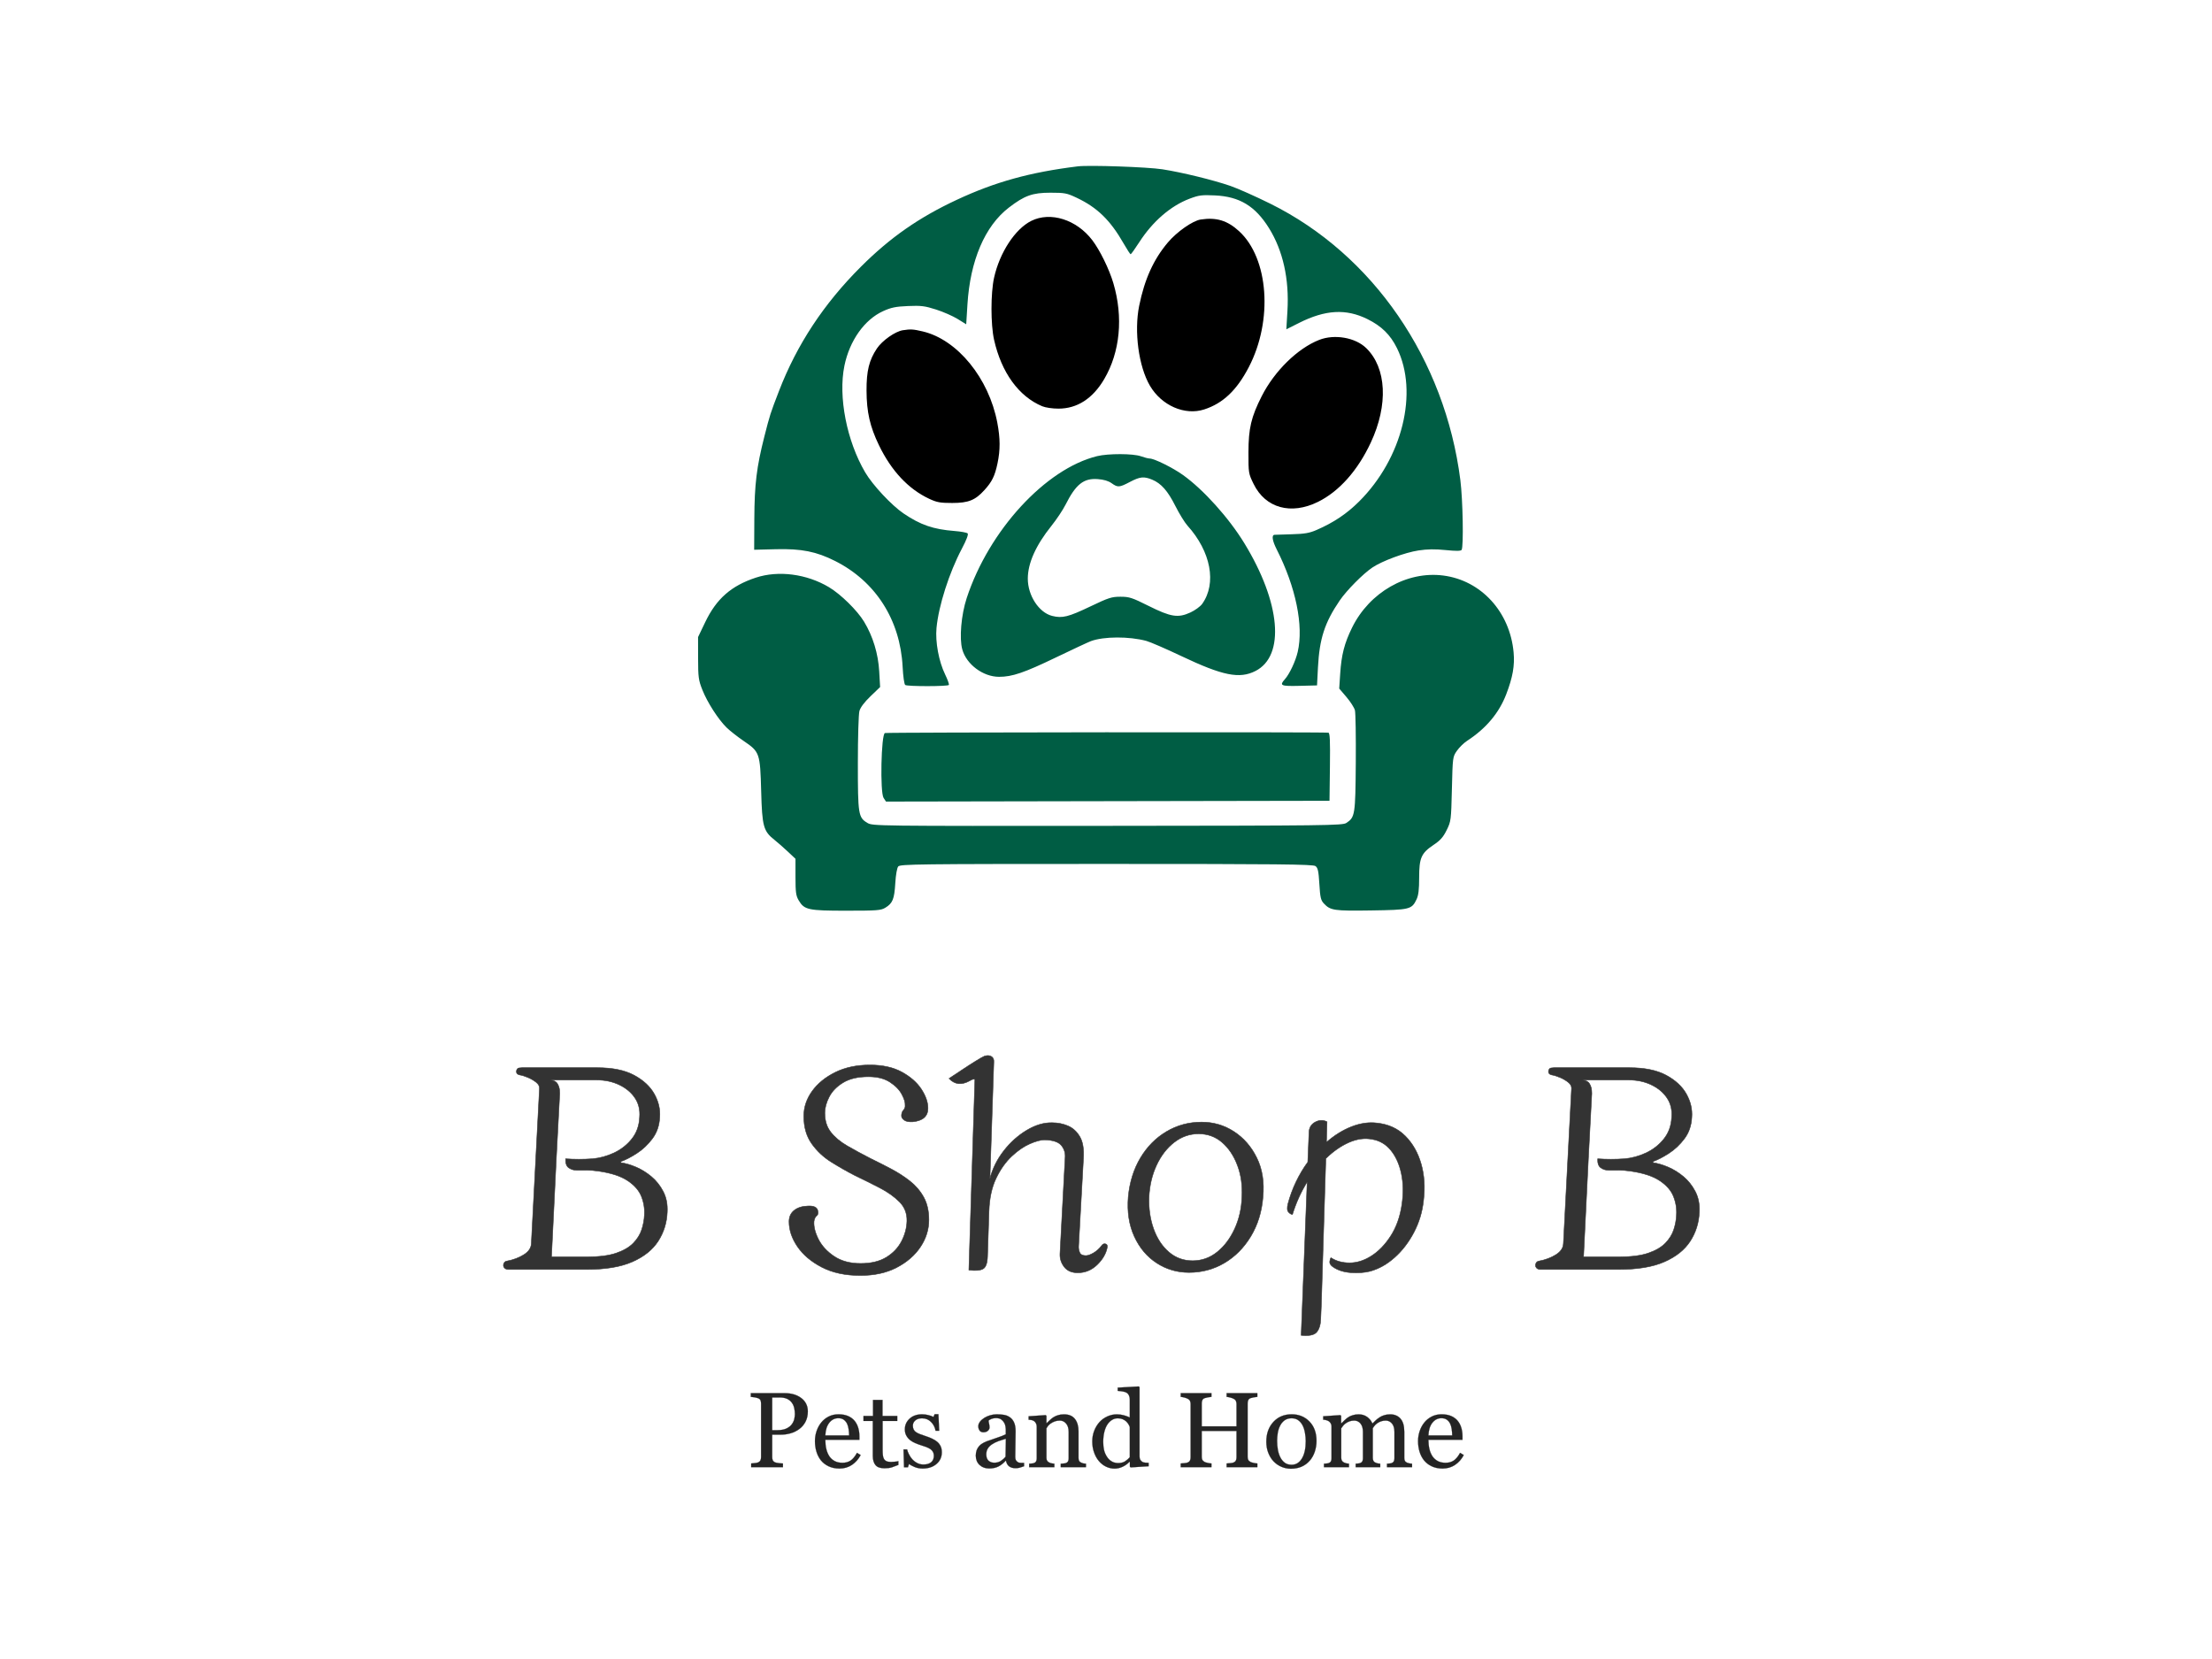 <svg xmlns:xlink="http://www.w3.org/1999/xlink" xmlns="http://www.w3.org/2000/svg" version="1.1" preserveAspectRatio="none" height="1200" width="1600" viewBox="0 0 800 600" class="svg-canvas">
      
      <defs></defs>
    
      
      <g id="background">
          <rect height="600" width="800" fill="#ffffff" y="0" x="0"></rect>
          
        </g>
    
      
      
              <g mask="" id="shape_gacWidqxIi">
                <g filter="" style="opacity: 1;mix-blend-mode: undefined;" transform="translate(153.497,378.572) rotate(0,246.503,138.652) scale(1,1)">
                  
                  <svg data-parent="shape_gacWidqxIi" data-ligature="true" viewBox="0 0 367.979 206.979" height="277.304" width="493.007" xmlns:xlink="http://www.w3.org/1999/xlink" version="1.1" xmlns="http://www.w3.org/2000/svg"><g transform="translate(86.829, 86.489)" data-height="34" data-width="194.32095703125" data-role="text"><path data-kerning="0" data-glyph-descender="-6.3206396484375" data-glyph-ascender="26.436884765625" data-glyph-h="32.757524414062495" data-glyph-w="17.5823583984375" stroke-width="0.048" stroke="#242424" fill="#242424" transform="translate(0 27)" d="M16.67-15.05L16.67-15.05Q16.67-13.49 16.05-12.28Q15.44-11.08 14.36-10.29L14.36-10.29Q13.29-9.50 12.01-9.14Q10.73-8.77 9.29-8.77L9.29-8.77L7.05-8.77L7.05-2.72Q7.05-2.22 7.21-1.85Q7.38-1.48 7.88-1.28L7.88-1.28Q8.14-1.18 8.78-1.10Q9.42-1.01 9.95-1.00L9.95-1.00L9.95 0L1.38 0L1.38-1.00Q1.72-1.03 2.36-1.10Q3.00-1.17 3.25-1.28L3.25-1.28Q3.67-1.46 3.86-1.82Q4.05-2.17 4.05-2.72L4.05-2.72L4.05-17.13Q4.05-17.62 3.91-18.02Q3.77-18.41 3.25-18.61L3.25-18.61Q2.72-18.79 2.19-18.87Q1.66-18.95 1.28-18.98L1.28-18.98L1.28-19.98L10.40-19.98Q13.19-19.98 14.93-18.63Q16.67-17.29 16.67-15.05ZM12.39-11.64L12.39-11.64Q12.87-12.32 13.02-13.04Q13.18-13.77 13.18-14.34L13.18-14.34Q13.18-15.15 12.99-15.98Q12.80-16.81 12.33-17.43L12.33-17.43Q11.84-18.09 11.04-18.46Q10.23-18.82 9.04-18.82L9.04-18.82L7.05-18.82L7.05-9.99L8.49-9.99Q10.01-9.99 10.96-10.47Q11.91-10.94 12.39-11.64Z"></path><path data-kerning="0" data-glyph-descender="-6.3206396484375" data-glyph-ascender="26.436884765625" data-glyph-h="32.757524414062495" data-glyph-w="13.936376953124999" stroke-width="0.048" stroke="#242424" fill="#242424" transform="translate(17.582 27)" d="M12.36-3.87L13.35-3.27Q12.47-1.60 11.01-0.62Q9.54 0.37 7.64 0.37L7.64 0.37Q5.97 0.37 4.71-0.23Q3.45-0.82 2.63-1.83L2.63-1.83Q1.82-2.84 1.41-4.19Q1.01-5.55 1.01-7.05L1.01-7.05Q1.01-8.40 1.44-9.71Q1.87-11.01 2.70-12.05L2.70-12.05Q3.51-13.05 4.69-13.66Q5.88-14.27 7.36-14.27L7.36-14.27Q8.88-14.27 9.97-13.80Q11.05-13.32 11.73-12.49L11.73-12.49Q12.37-11.70 12.69-10.63Q13.01-9.56 13.01-8.31L13.01-8.31L13.01-7.38L3.81-7.38Q3.81-6.01 4.08-4.90Q4.34-3.79 4.90-2.94L4.90-2.94Q5.45-2.13 6.33-1.65Q7.22-1.18 8.45-1.18L8.45-1.18Q9.70-1.18 10.61-1.77Q11.52-2.35 12.36-3.87L12.36-3.87ZM3.81-8.56L10.23-8.56Q10.23-9.35 10.10-10.25Q9.97-11.15 9.67-11.75L9.67-11.75Q9.35-12.40 8.78-12.81Q8.22-13.22 7.33-13.22L7.33-13.22Q5.86-13.22 4.88-11.99Q3.90-10.75 3.81-8.56L3.81-8.56Z"></path><path data-kerning="0" data-glyph-descender="-6.3206396484375" data-glyph-ascender="26.436884765625" data-glyph-h="32.757524414062495" data-glyph-w="9.952543945312499" stroke-width="0.048" stroke="#242424" fill="#242424" transform="translate(31.519 27)" d="M9.59-1.63L9.59-0.61Q8.67-0.23 7.86 0.04Q7.04 0.30 5.86 0.30L5.86 0.30Q4.11 0.30 3.40-0.58Q2.69-1.46 2.69-3.07L2.69-3.07L2.69-12.47L0.18-12.47L0.18-13.82L2.75-13.82L2.75-18.15L5.31-18.15L5.31-13.82L9.29-13.82L9.29-12.47L5.34-12.47L5.34-4.72Q5.34-3.84 5.40-3.26Q5.46-2.67 5.70-2.24L5.70-2.24Q5.93-1.83 6.38-1.62Q6.83-1.41 7.59-1.41L7.59-1.41Q7.94-1.41 8.62-1.47Q9.30-1.53 9.59-1.63L9.59-1.63Z"></path><path data-kerning="0" data-glyph-descender="-6.3206396484375" data-glyph-ascender="26.436884765625" data-glyph-h="32.757524414062495" data-glyph-w="12.4582763671875" stroke-width="0.048" stroke="#242424" fill="#242424" transform="translate(41.471 27)" d="M10.18-6.80L10.18-6.80Q10.75-6.29 11.06-5.63Q11.37-4.97 11.37-4.01L11.37-4.01Q11.37-2.08 9.93-0.86Q8.49 0.37 6.19 0.37L6.19 0.37Q4.98 0.37 3.96-0.07Q2.94-0.51 2.51-0.87L2.51-0.87L2.22 0.04L1.17 0.04L1.03-4.79L2.00-4.79Q2.11-4.24 2.48-3.51Q2.84-2.77 3.36-2.18L3.36-2.18Q3.91-1.56 4.68-1.14Q5.45-0.72 6.41-0.72L6.41-0.72Q7.76-0.72 8.49-1.33Q9.22-1.94 9.22-3.08L9.22-3.08Q9.22-3.67 8.99-4.10Q8.76-4.53 8.31-4.86L8.31-4.86Q7.84-5.18 7.17-5.44Q6.49-5.70 5.66-5.95L5.66-5.95Q5.00-6.15 4.19-6.50Q3.38-6.84 2.80-7.31L2.80-7.31Q2.18-7.80 1.79-8.52Q1.39-9.23 1.39-10.21L1.39-10.21Q1.39-11.91 2.66-13.09Q3.93-14.27 6.05-14.27L6.05-14.27Q6.87-14.27 7.72-14.06Q8.57-13.85 9.11-13.56L9.11-13.56L9.43-14.29L10.45-14.29L10.66-9.83L9.69-9.83Q9.39-11.32 8.41-12.25Q7.43-13.19 6.03-13.19L6.03-13.19Q4.87-13.19 4.21-12.61Q3.55-12.04 3.55-11.22L3.55-11.22Q3.55-10.59 3.77-10.16Q3.98-9.74 4.42-9.45L4.42-9.45Q4.84-9.16 5.48-8.92Q6.12-8.67 7.07-8.36L7.07-8.36Q8.00-8.07 8.82-7.67Q9.64-7.28 10.18-6.80Z"></path><path data-kerning="0" data-glyph-descender="-6.3206396484375" data-glyph-ascender="26.436884765625" data-glyph-h="32.757524414062495" data-glyph-w="6.954111328124999" stroke-width="0.048" stroke="#242424" fill="#242424" transform="translate(53.93 27)" d="M0,0Z"></path><path data-kerning="0" data-glyph-descender="-6.3206396484375" data-glyph-ascender="26.436884765625" data-glyph-h="32.757524414062495" data-glyph-w="14.527617187499999" stroke-width="0.048" stroke="#242424" fill="#242424" transform="translate(60.884 27)" d="M14.16-1.15L14.16-0.25Q13.50-0.01 13.00 0.13Q12.50 0.28 11.87 0.28L11.87 0.28Q10.77 0.28 10.11-0.23Q9.46-0.75 9.28-1.73L9.28-1.73L9.19-1.73Q8.28-0.72 7.23-0.18Q6.18 0.35 4.70 0.35L4.70 0.35Q3.14 0.35 2.13-0.61Q1.13-1.56 1.13-3.11L1.13-3.11Q1.13-3.91 1.35-4.55Q1.58-5.18 2.03-5.69L2.03-5.69Q2.38-6.11 2.96-6.44Q3.53-6.77 4.04-6.97L4.04-6.97Q4.67-7.21 6.61-7.86Q8.54-8.50 9.22-8.87L9.22-8.87L9.22-10.26Q9.22-10.45 9.14-10.97Q9.07-11.49 8.81-11.95L8.81-11.95Q8.53-12.47 8.02-12.86Q7.50-13.25 6.56-13.25L6.56-13.25Q5.91-13.25 5.36-13.03Q4.80-12.81 4.58-12.57L4.58-12.57Q4.58-12.29 4.71-11.74Q4.84-11.19 4.84-10.73L4.84-10.73Q4.84-10.23 4.40-9.83Q3.96-9.42 3.17-9.42L3.17-9.42Q2.46-9.42 2.13-9.92Q1.80-10.42 1.80-11.04L1.80-11.04Q1.80-11.68 2.26-12.28Q2.72-12.87 3.45-13.33L3.45-13.33Q4.08-13.73 4.98-14.00Q5.88-14.27 6.74-14.27L6.74-14.27Q7.93-14.27 8.81-14.11Q9.69-13.95 10.40-13.42L10.40-13.42Q11.12-12.89 11.49-12.00Q11.87-11.11 11.87-9.70L11.87-9.70Q11.87-7.69 11.82-6.13Q11.78-4.58 11.78-2.73L11.78-2.73Q11.78-2.18 11.97-1.86Q12.16-1.53 12.56-1.31L12.56-1.31Q12.77-1.18 13.23-1.17Q13.68-1.15 14.16-1.15L14.16-1.15ZM9.16-2.83L9.25-7.69Q8.05-7.33 7.15-7.00Q6.25-6.66 5.48-6.15L5.48-6.15Q4.77-5.67 4.36-5.02Q3.96-4.36 3.96-3.46L3.96-3.46Q3.96-2.29 4.57-1.75Q5.18-1.20 6.12-1.20L6.12-1.20Q7.12-1.20 7.88-1.68Q8.64-2.17 9.16-2.83L9.16-2.83Z"></path><path data-kerning="0" data-glyph-descender="-6.3206396484375" data-glyph-ascender="26.436884765625" data-glyph-h="32.757524414062495" data-glyph-w="17.033349609374998" stroke-width="0.048" stroke="#242424" fill="#242424" transform="translate(75.411 27)" d="M16.34-0.93L16.34 0L9.54 0L9.54-0.93Q9.87-0.96 10.26-0.99Q10.64-1.01 10.90-1.10L10.90-1.10Q11.29-1.22 11.48-1.54Q11.67-1.86 11.67-2.36L11.67-2.36L11.67-9.50Q11.67-10.98 10.97-11.78Q10.28-12.58 9.28-12.58L9.28-12.58Q8.53-12.58 7.91-12.35Q7.29-12.12 6.81-11.78L6.81-11.78Q6.35-11.46 6.07-11.09Q5.80-10.71 5.67-10.49L5.67-10.49L5.67-2.51Q5.67-2.03 5.87-1.72Q6.07-1.41 6.46-1.24L6.46-1.24Q6.76-1.10 7.10-1.03Q7.45-0.96 7.81-0.93L7.81-0.93L7.81 0L1.01 0L1.01-0.93Q1.34-0.96 1.68-0.99Q2.03-1.01 2.28-1.10L2.28-1.10Q2.67-1.22 2.86-1.54Q3.05-1.86 3.05-2.36L3.05-2.36L3.05-10.94Q3.05-11.42 2.85-11.82Q2.65-12.22 2.28-12.47L2.28-12.47Q2.01-12.64 1.65-12.72Q1.28-12.80 0.86-12.82L0.86-12.82L0.86-13.74L5.48-14.05L5.67-13.85L5.67-11.90L5.74-11.90Q6.08-12.23 6.59-12.70Q7.09-13.18 7.55-13.47L7.55-13.47Q8.07-13.81 8.78-14.03Q9.50-14.26 10.40-14.26L10.40-14.26Q12.40-14.26 13.37-13.01Q14.33-11.77 14.33-9.70L14.33-9.70L14.33-2.48Q14.33-1.98 14.50-1.68Q14.67-1.38 15.08-1.21L15.08-1.21Q15.41-1.07 15.66-1.01Q15.91-0.96 16.34-0.93L16.34-0.93Z"></path><path data-kerning="0" data-glyph-descender="-6.3206396484375" data-glyph-ascender="26.436884765625" data-glyph-h="32.757524414062495" data-glyph-w="16.554726562499997" stroke-width="0.048" stroke="#242424" fill="#242424" transform="translate(92.445 27)" d="M16.22-1.17L16.22-0.25L11.37 0.06L11.16-0.14L11.16-1.44L11.05-1.46Q10.32-0.65 9.24-0.13Q8.16 0.39 7.02 0.39L7.02 0.39Q5.84 0.39 4.74-0.13Q3.63-0.66 2.82-1.62L2.82-1.62Q1.98-2.59 1.50-3.96Q1.01-5.32 1.01-6.97L1.01-6.97Q1.01-8.47 1.53-9.83Q2.06-11.18 2.97-12.19L2.97-12.19Q3.83-13.13 5.07-13.70Q6.32-14.26 7.62-14.26L7.62-14.26Q8.59-14.26 9.52-14.01Q10.46-13.77 11.14-13.39L11.14-13.39L11.14-18.22Q11.14-18.81 10.94-19.29Q10.74-19.78 10.39-20.03L10.39-20.03Q9.99-20.30 9.33-20.42Q8.66-20.54 7.88-20.59L7.88-20.59L7.88-21.47L13.56-21.79L13.77-21.58L13.77-2.86Q13.77-2.36 13.96-2.02Q14.15-1.68 14.51-1.44L14.51-1.44Q14.78-1.27 15.29-1.22Q15.79-1.18 16.22-1.17L16.22-1.17ZM11.14-2.69L11.14-2.69L11.14-10.81Q11.02-11.18 10.77-11.60Q10.52-12.02 10.14-12.37L10.14-12.37Q9.73-12.73 9.18-12.96Q8.63-13.19 7.90-13.19L7.90-13.19Q7.05-13.19 6.34-12.75Q5.63-12.32 5.08-11.50L5.08-11.50Q4.56-10.71 4.26-9.50Q3.96-8.28 3.96-6.80L3.96-6.80Q3.96-5.62 4.18-4.65Q4.41-3.69 4.94-2.86L4.94-2.86Q5.43-2.07 6.20-1.59Q6.97-1.11 8.02-1.11L8.02-1.11Q9.15-1.11 9.89-1.60Q10.63-2.10 11.14-2.69Z"></path><path data-kerning="0" data-glyph-descender="-6.3206396484375" data-glyph-ascender="26.436884765625" data-glyph-h="32.757524414062495" data-glyph-w="6.954111328124999" stroke-width="0.048" stroke="#242424" fill="#242424" transform="translate(108.999 27)" d="M0,0Z"></path><path data-kerning="0" data-glyph-descender="-6.3206396484375" data-glyph-ascender="26.436884765625" data-glyph-h="32.757524414062495" data-glyph-w="23.4947607421875" stroke-width="0.048" stroke="#242424" fill="#242424" transform="translate(115.953 27)" d="M22.06-1.00L22.06 0L13.77 0L13.77-1.00Q14.11-1.03 14.75-1.08Q15.39-1.14 15.63-1.25L15.63-1.25Q16.05-1.42 16.25-1.77Q16.44-2.11 16.44-2.66L16.44-2.66L16.44-9.77L7.05-9.77L7.05-2.82Q7.05-2.32 7.21-1.98Q7.38-1.65 7.86-1.39L7.86-1.39Q8.09-1.27 8.71-1.14Q9.32-1.01 9.67-1.00L9.67-1.00L9.67 0L1.38 0L1.38-1.00Q1.72-1.03 2.36-1.08Q3.00-1.14 3.24-1.25L3.24-1.25Q3.66-1.42 3.86-1.77Q4.05-2.11 4.05-2.66L4.05-2.66L4.05-17.08Q4.05-17.53 3.87-17.90Q3.69-18.27 3.24-18.48L3.24-18.48Q2.86-18.67 2.32-18.81Q1.77-18.95 1.38-18.98L1.38-18.98L1.38-19.98L9.67-19.98L9.67-18.98Q9.28-18.96 8.71-18.85Q8.14-18.74 7.86-18.64L7.86-18.64Q7.38-18.47 7.21-18.08Q7.05-17.68 7.05-17.22L7.05-17.22L7.05-11.02L16.44-11.02L16.44-17.08Q16.44-17.53 16.26-17.90Q16.08-18.27 15.63-18.48L15.63-18.48Q15.25-18.67 14.70-18.81Q14.16-18.95 13.77-18.98L13.77-18.98L13.77-19.98L22.06-19.98L22.06-18.98Q21.66-18.96 21.09-18.85Q20.52-18.74 20.24-18.64L20.24-18.64Q19.76-18.47 19.60-18.08Q19.44-17.68 19.44-17.22L19.44-17.22L19.44-2.82Q19.44-2.32 19.60-1.98Q19.76-1.65 20.24-1.39L20.24-1.39Q20.48-1.27 21.09-1.14Q21.71-1.01 22.06-1.00L22.06-1.00Z"></path><path data-kerning="0" data-glyph-descender="-6.3206396484375" data-glyph-ascender="26.436884765625" data-glyph-h="32.757524414062495" data-glyph-w="15.541171875" stroke-width="0.048" stroke="#242424" fill="#242424" transform="translate(139.448 27)" d="M14.54-7.08L14.54-7.08Q14.54-5.62 14.08-4.20Q13.61-2.79 12.75-1.80L12.75-1.80Q11.78-0.68 10.50-0.13Q9.22 0.42 7.63 0.42L7.63 0.42Q6.31 0.42 5.11-0.08Q3.91-0.58 2.98-1.53L2.98-1.53Q2.07-2.48 1.53-3.84Q0.99-5.19 0.99-6.88L0.99-6.88Q0.99-10.14 2.88-12.20Q4.77-14.27 7.84-14.27L7.84-14.27Q10.75-14.27 12.65-12.31Q14.54-10.35 14.54-7.08ZM11.63-7.05L11.63-7.05Q11.63-8.11 11.42-9.28Q11.21-10.46 10.78-11.28L10.78-11.28Q10.33-12.15 9.60-12.68Q8.87-13.20 7.81-13.20L7.81-13.20Q6.73-13.20 5.96-12.67Q5.19-12.13 4.72-11.21L4.72-11.21Q4.27-10.35 4.08-9.25Q3.90-8.15 3.90-7.12L3.90-7.12Q3.90-5.77 4.12-4.62Q4.34-3.48 4.81-2.58L4.81-2.58Q5.29-1.68 6.02-1.16Q6.74-0.65 7.81-0.65L7.81-0.65Q9.57-0.65 10.60-2.35Q11.63-4.05 11.63-7.05Z"></path><path data-kerning="0" data-glyph-descender="-6.3206396484375" data-glyph-ascender="26.436884765625" data-glyph-h="32.757524414062495" data-glyph-w="25.39517578125" stroke-width="0.048" stroke="#242424" fill="#242424" transform="translate(154.989 27)" d="M24.79-0.93L24.79 0L18.02 0L18.02-0.93Q18.34-0.96 18.67-0.99Q19.00-1.01 19.26-1.10L19.26-1.10Q19.65-1.22 19.84-1.54Q20.03-1.86 20.03-2.36L20.03-2.36L20.03-9.53Q20.03-10.99 19.36-11.79Q18.69-12.58 17.69-12.58L17.69-12.58Q17.01-12.58 16.40-12.37Q15.79-12.16 15.29-11.78L15.29-11.78Q14.88-11.47 14.61-11.11Q14.33-10.75 14.19-10.52L14.19-10.52L14.19-2.51Q14.19-2.01 14.36-1.70Q14.53-1.38 14.94-1.21L14.94-1.21Q15.26-1.08 15.52-1.02Q15.78-0.96 16.20-0.93L16.20-0.93L16.20 0L9.57 0L9.57-0.93Q9.90-0.96 10.20-0.99Q10.50-1.01 10.75-1.10L10.75-1.10Q11.15-1.22 11.34-1.54Q11.53-1.86 11.53-2.36L11.53-2.36L11.53-9.53Q11.53-10.99 10.86-11.79Q10.19-12.58 9.19-12.58L9.19-12.58Q8.50-12.58 7.90-12.37Q7.29-12.15 6.79-11.77L6.79-11.77Q6.38-11.46 6.10-11.07Q5.81-10.68 5.67-10.49L5.67-10.49L5.67-2.53Q5.67-2.06 5.87-1.73Q6.07-1.41 6.46-1.24L6.46-1.24Q6.76-1.10 7.07-1.03Q7.38-0.96 7.76-0.93L7.76-0.93L7.76 0L1.01 0L1.01-0.93Q1.34-0.96 1.68-0.99Q2.03-1.01 2.28-1.10L2.28-1.10Q2.67-1.22 2.86-1.54Q3.05-1.86 3.05-2.36L3.05-2.36L3.05-10.99Q3.05-11.44 2.85-11.80Q2.65-12.16 2.28-12.42L2.28-12.42Q2.01-12.58 1.62-12.69Q1.22-12.80 0.80-12.82L0.80-12.82L0.80-13.74L5.45-14.05L5.64-13.85L5.64-11.87L5.74-11.87Q6.10-12.22 6.60-12.70Q7.11-13.18 7.55-13.47L7.55-13.47Q8.04-13.81 8.78-14.03Q9.52-14.26 10.37-14.26L10.37-14.26Q11.73-14.26 12.70-13.54Q13.67-12.81 14.09-11.78L14.09-11.78Q14.60-12.28 14.99-12.65Q15.37-13.02 16.01-13.44L16.01-13.44Q16.54-13.81 17.27-14.03Q17.99-14.26 18.88-14.26L18.88-14.26Q20.64-14.26 21.66-13.11Q22.69-11.95 22.69-9.56L22.69-9.56L22.69-2.51Q22.69-2.01 22.86-1.70Q23.03-1.38 23.44-1.21L23.44-1.21Q23.76-1.08 24.08-1.02Q24.40-0.96 24.79-0.93L24.79-0.93Z"></path><path data-kerning="0" data-glyph-descender="-6.3206396484375" data-glyph-ascender="26.436884765625" data-glyph-h="32.757524414062495" data-glyph-w="13.936376953124999" stroke-width="0.048" stroke="#242424" fill="#242424" transform="translate(180.385 27)" d="M12.36-3.87L13.35-3.27Q12.47-1.60 11.01-0.62Q9.54 0.37 7.64 0.37L7.64 0.37Q5.97 0.37 4.71-0.23Q3.45-0.82 2.63-1.83L2.63-1.83Q1.82-2.84 1.41-4.19Q1.01-5.55 1.01-7.05L1.01-7.05Q1.01-8.40 1.44-9.71Q1.87-11.01 2.70-12.05L2.70-12.05Q3.51-13.05 4.69-13.66Q5.88-14.27 7.36-14.27L7.36-14.27Q8.88-14.27 9.97-13.80Q11.05-13.32 11.73-12.49L11.73-12.49Q12.37-11.70 12.69-10.63Q13.01-9.56 13.01-8.31L13.01-8.31L13.01-7.38L3.81-7.38Q3.81-6.01 4.08-4.90Q4.34-3.79 4.90-2.94L4.90-2.94Q5.45-2.13 6.33-1.65Q7.22-1.18 8.45-1.18L8.45-1.18Q9.70-1.18 10.61-1.77Q11.52-2.35 12.36-3.87L12.36-3.87ZM3.81-8.56L10.23-8.56Q10.23-9.35 10.10-10.25Q9.97-11.15 9.67-11.75L9.67-11.75Q9.35-12.40 8.78-12.81Q8.22-13.22 7.33-13.22L7.33-13.22Q5.86-13.22 4.88-11.99Q3.90-10.75 3.81-8.56L3.81-8.56Z"></path></g></svg>
                </g>
              </g>
              <g mask="" id="shape_CHqaasSnIT">
                <g filter="" style="opacity: 1;mix-blend-mode: undefined;" transform="translate(252.464,60) rotate(0,147.536,134.683) scale(1,1)">
                  
                  <svg data-parent="shape_CHqaasSnIT" preserveAspectRatio="none" class="style-removed" xmlns:xlink="http://www.w3.org/1999/xlink" xmlns="http://www.w3.org/2000/svg" viewBox="128.516 155.308 523.274 477.688" height="269.367" width="295.072" version="1.1" id="svg"><path stroke-width="0" fill-rule="evenodd" fill="#005d44" stroke="none" d="M372.000 155.605 C 341.420 159.381,319.007 165.584,294.407 177.081 C 270.022 188.477,251.737 201.242,232.952 219.980 C 209.131 243.743,191.931 269.840,180.412 299.698 C 174.808 314.224,174.621 314.808,171.009 329.000 C 166.079 348.373,164.714 359.559,164.602 381.500 L 164.500 401.500 178.500 401.151 C 194.843 400.743,204.354 402.637,216.386 408.693 C 242.383 421.777,258.156 446.463,259.712 476.500 C 260.039 482.818,260.754 487.813,261.391 488.235 C 262.895 489.231,288.756 489.204,289.373 488.206 C 289.642 487.769,288.560 484.732,286.967 481.456 C 282.909 473.112,280.591 460.583,281.448 451.622 C 282.813 437.341,289.550 416.285,297.696 400.834 C 300.684 395.168,302.024 391.624,301.410 391.010 C 300.881 390.481,297.086 389.786,292.975 389.464 C 279.346 388.397,271.144 385.568,260.266 378.180 C 252.608 372.980,240.499 360.013,235.731 351.908 C 223.863 331.732,218.317 303.316,222.379 283.500 C 225.688 267.357,235.234 253.889,247.218 248.452 C 252.370 246.115,255.240 245.527,263.174 245.188 C 271.595 244.827,273.925 245.118,281.174 247.432 C 285.753 248.894,291.975 251.623,295.000 253.496 L 300.500 256.903 301.285 244.201 C 303.027 216.031,312.473 193.900,327.789 182.101 C 337.867 174.338,342.979 172.500,354.500 172.500 C 363.711 172.500,365.042 172.757,371.373 175.755 C 384.622 182.029,392.948 190.163,401.569 205.250 C 403.690 208.963,405.668 211.994,405.963 211.987 C 406.258 211.980,408.749 208.492,411.498 204.237 C 420.123 190.887,431.605 180.956,443.740 176.354 C 449.725 174.084,451.589 173.841,460.000 174.234 C 475.804 174.972,485.866 181.055,494.672 195.195 C 503.662 209.630,507.732 227.877,506.519 248.307 L 505.818 260.114 513.948 256.026 C 530.852 247.527,544.102 246.781,557.809 253.555 C 566.887 258.042,572.550 263.612,576.791 272.226 C 590.710 300.501,580.249 342.870,552.527 370.500 C 544.562 378.438,536.155 384.067,525.131 388.842 C 520.630 390.791,517.493 391.334,509.500 391.548 C 504.000 391.694,498.938 391.856,498.250 391.907 C 496.256 392.055,496.791 395.654,499.644 401.283 C 511.920 425.502,516.986 450.217,513.114 467.000 C 511.742 472.947,507.837 481.254,504.858 484.564 C 501.210 488.618,502.250 489.084,514.250 488.783 L 525.500 488.500 526.094 477.000 C 527.047 458.528,530.421 448.151,540.065 434.022 C 544.487 427.544,555.034 416.895,560.992 412.894 C 567.266 408.681,581.862 403.277,590.552 401.951 C 596.260 401.080,601.178 401.010,608.000 401.702 C 614.702 402.382,617.716 402.347,618.235 401.583 C 619.571 399.614,619.028 369.401,617.430 356.842 C 607.571 279.325,561.405 212.187,495.500 179.524 C 486.150 174.889,474.646 169.768,469.935 168.142 C 458.941 164.349,438.953 159.463,426.360 157.492 C 416.873 156.006,379.310 154.703,372.000 155.605 M384.477 341.453 C 351.382 349.566,315.073 389.077,300.808 432.500 C 297.274 443.255,295.985 458.304,297.985 465.447 C 300.675 475.053,311.305 482.970,321.540 482.990 C 329.963 483.007,337.630 480.398,358.000 470.587 C 368.725 465.421,378.850 460.698,380.500 460.091 C 388.763 457.053,404.949 456.992,416.000 459.957 C 418.475 460.622,428.553 464.988,438.396 469.661 C 465.036 482.308,475.793 484.473,486.033 479.250 C 505.166 469.491,502.182 435.376,478.864 397.278 C 468.868 380.946,452.621 362.900,439.455 353.505 C 432.912 348.836,421.121 343.012,418.157 342.985 C 417.246 342.977,414.700 342.321,412.500 341.529 C 407.586 339.758,391.566 339.715,384.477 341.453 M419.782 356.551 C 425.581 358.969,429.772 363.735,434.677 373.488 C 437.164 378.432,440.641 384.074,442.406 386.027 C 457.422 402.649,461.258 422.999,451.862 436.194 C 450.660 437.882,447.240 440.374,444.243 441.746 C 436.334 445.367,431.748 444.636,417.383 437.463 C 406.863 432.210,405.064 431.625,399.423 431.625 C 393.807 431.625,391.817 432.264,380.327 437.757 C 365.960 444.624,362.157 445.572,355.594 443.919 C 347.137 441.790,340.000 430.855,340.000 420.029 C 340.000 410.128,345.140 398.652,355.178 386.139 C 358.426 382.090,362.478 376.015,364.182 372.639 C 370.826 359.475,375.790 355.527,384.871 356.184 C 388.683 356.460,391.676 357.345,393.720 358.800 C 397.722 361.651,398.684 361.585,405.500 358.000 C 411.964 354.600,414.490 354.343,419.782 356.551 M165.500 419.412 C 149.708 424.650,140.298 432.932,133.111 447.919 L 128.516 457.500 128.537 471.000 C 128.557 483.310,128.799 485.105,131.276 491.361 C 134.438 499.343,141.396 510.187,146.753 515.480 C 148.814 517.516,153.802 521.432,157.839 524.182 C 168.074 531.154,168.321 531.869,168.996 556.500 C 169.613 579.010,170.425 581.961,177.546 587.604 C 179.555 589.197,183.405 592.573,186.100 595.107 L 191.000 599.714 191.000 611.300 C 191.000 621.172,191.302 623.398,193.044 626.350 C 196.655 632.470,199.098 633.000,223.651 632.996 C 243.521 632.993,245.789 632.817,248.686 631.050 C 253.323 628.222,254.394 625.566,255.008 615.369 C 255.334 609.958,256.105 605.578,256.901 604.619 C 258.127 603.142,269.841 603.000,390.431 603.000 C 501.067 603.000,522.925 603.224,524.500 604.376 C 526.045 605.506,526.491 607.561,526.991 615.849 C 527.514 624.522,527.924 626.290,529.899 628.392 C 534.095 632.859,536.355 633.190,560.207 632.834 C 585.120 632.462,586.262 632.182,589.351 625.674 C 590.553 623.139,591.000 619.392,591.000 611.833 C 591.000 599.121,592.341 596.073,600.258 590.781 C 604.604 587.877,606.444 585.797,608.661 581.281 C 611.434 575.634,611.512 575.023,612.000 554.911 C 612.497 534.466,612.519 534.295,615.234 530.411 C 616.737 528.260,619.662 525.398,621.734 524.051 C 633.890 516.145,642.247 506.200,646.865 494.142 C 651.047 483.222,652.350 475.813,651.580 467.323 C 649.227 441.355,630.762 421.164,606.500 418.031 C 583.121 415.012,559.126 428.728,547.947 451.500 C 543.049 461.479,541.152 468.850,540.354 481.011 L 539.731 490.521 544.374 495.960 C 546.927 498.952,549.372 502.772,549.806 504.450 C 550.240 506.127,550.489 521.307,550.359 538.182 C 550.101 571.562,549.863 573.078,544.309 576.717 C 541.826 578.344,532.214 578.461,391.080 578.577 C 242.102 578.699,240.464 578.679,237.135 576.698 C 231.297 573.223,230.999 571.358,231.006 538.282 C 231.009 521.641,231.450 506.922,232.005 504.923 C 232.646 502.614,235.174 499.257,239.137 495.450 L 245.276 489.553 244.705 479.527 C 244.056 468.142,240.654 456.976,234.983 447.618 C 230.614 440.410,220.084 430.061,212.500 425.521 C 198.212 416.968,180.001 414.601,165.500 419.412 M248.357 519.050 C 245.939 519.898,245.171 557.086,247.498 560.638 L 249.051 563.007 391.275 562.753 L 533.500 562.500 533.770 540.750 C 533.980 523.769,533.761 518.961,532.770 518.824 C 529.276 518.340,249.748 518.562,248.357 519.050"></path><path stroke-width="0" fill-rule="evenodd" fill="#000000" stroke="none" d="M342.219 190.578 C 331.864 195.738,321.957 210.868,318.370 227.000 C 316.161 236.936,316.158 256.958,318.365 266.824 C 323.055 287.788,334.191 303.168,349.230 309.452 C 351.351 310.338,355.836 310.996,359.718 310.990 C 371.683 310.973,381.653 304.534,388.985 292.086 C 399.198 274.749,401.335 252.363,394.864 230.500 C 392.210 221.531,386.227 209.326,381.346 202.927 C 371.272 189.717,354.542 184.437,342.219 190.578 M450.835 189.708 C 445.740 190.489,435.640 197.554,429.865 204.375 C 420.648 215.265,414.893 227.957,411.435 245.025 C 408.082 261.570,411.088 283.943,418.321 296.285 C 425.787 309.024,440.668 315.534,453.119 311.508 C 465.180 307.608,474.019 299.224,481.761 284.343 C 497.353 254.372,494.482 214.523,475.479 197.155 C 467.967 190.289,460.927 188.162,450.835 189.708 M259.863 260.705 C 254.961 261.459,246.638 267.307,243.241 272.382 C 238.204 279.911,236.515 286.776,236.571 299.500 C 236.631 313.196,238.756 322.509,244.557 334.500 C 252.503 350.925,263.411 362.555,276.716 368.790 C 281.668 371.110,283.794 371.499,291.500 371.493 C 301.960 371.484,306.292 369.740,312.262 363.132 C 317.077 357.802,318.859 354.154,320.553 346.164 C 322.393 337.482,322.361 330.125,320.439 319.993 C 315.022 291.436,294.818 266.708,272.628 261.475 C 266.523 260.035,264.869 259.935,259.863 260.705 M526.908 266.890 C 513.055 272.310,498.193 286.871,490.002 303.049 C 483.251 316.382,481.546 323.611,481.522 339.000 C 481.500 352.280,481.554 352.611,484.821 359.292 C 492.400 374.791,508.795 379.348,526.140 370.775 C 539.692 364.078,551.603 350.691,559.994 332.727 C 571.284 308.559,570.117 284.845,557.013 272.128 C 550.053 265.374,536.714 263.053,526.908 266.890"></path></svg>
                </g>
              </g>
              <g mask="" id="shape_z9PBvJzKDv">
                <g filter="" style="opacity: 1;mix-blend-mode: undefined;" transform="translate(-145.768,38.177) rotate(0,545.768,374.768) scale(1,1)">
                  
                  <svg data-parent="shape_z9PBvJzKDv" data-ligature="true" viewBox="0 0 1091.536 749.536" height="749.536" width="1091.536" xmlns:xlink="http://www.w3.org/1999/xlink" version="1.1" xmlns="http://www.w3.org/2000/svg"><g transform="translate(326.617, 326.268)" data-height="97" data-width="438.30280000000005" data-role="text"><path data-kerning="0" data-glyph-descender="-31.32288" data-glyph-ascender="126.1616" data-glyph-h="157.48448000000002" data-glyph-w="65.03848" stroke-width="0.181" stroke="#333333" fill="#333333" transform="translate(0 95)" d="M1.31-1.31L1.31-1.31Q1.09-1.96 1.41-2.61Q1.74-3.26 2.50-3.37L2.50-3.37Q5.98-4.02 8.59-5.66Q11.20-7.29 11.31-9.68L11.31-9.68L14.25-65.69Q14.36-67.00 13.05-68.03Q11.75-69.06 10.06-69.77Q8.37-70.48 7.07-70.69L7.07-70.69Q5.66-71.02 5.98-72.33L5.98-72.33Q6.20-73.09 6.85-73.20Q7.50-73.30 7.94-73.30L7.94-73.30L35.13-73.30Q43.40-73.30 48.45-70.59Q53.51-67.87 55.79-63.79Q58.08-59.71 57.75-55.36L57.75-55.36Q57.53-50.90 55.09-47.64Q52.64-44.37 49.43-42.31Q46.22-40.24 43.72-39.37L43.72-39.37L43.72-38.94Q46.22-38.61 49.16-37.36Q52.10-36.11 54.71-33.93Q57.32-31.76 59.00-28.55Q60.69-25.34 60.47-21.10L60.47-21.10Q60.25-15.34 57.21-10.60Q54.16-5.87 47.85-3.10Q41.55-0.33 31.32-0.33L31.32-0.33L3.05-0.33Q1.74-0.33 1.31-1.31ZM34.91-68.85L18.27-68.85Q20.12-68.63 20.77-67.49Q21.43-66.34 21.53-65.09Q21.64-63.84 21.53-62.97L21.53-62.97L20.34-40.35L18.60-4.89L31.65-4.89Q38.07-4.89 42.04-6.25Q46.01-7.61 48.18-9.84Q50.36-12.07 51.23-14.74Q52.10-17.40 52.20-20.01L52.20-20.01Q52.42-23.49 51.12-26.75Q49.81-30.02 46.11-32.46Q42.42-34.91 35.56-35.89L35.56-35.89Q33.50-36.22 31.21-36.22Q28.93-36.22 27.63-36.22L27.63-36.22Q26.10-36.22 24.85-37.09Q23.60-37.96 23.71-40.35L23.71-40.35Q28.50-40.02 33.28-40.35L33.28-40.35Q37.30-40.68 41.17-42.47Q45.03-44.27 47.64-47.53Q50.25-50.79 50.46-55.36L50.46-55.36Q50.79-59.38 48.78-62.37Q46.77-65.36 43.12-67.10Q39.48-68.85 34.91-68.85L34.91-68.85Z"></path><path data-kerning="0" data-glyph-descender="-31.32288" data-glyph-ascender="126.1616" data-glyph-h="157.48448000000002" data-glyph-w="34.803200000000004" stroke-width="0.181" stroke="#333333" fill="#333333" transform="translate(65.038 95)" d="M0,0Z"></path><path data-kerning="0" data-glyph-descender="-31.32288" data-glyph-ascender="126.1616" data-glyph-h="157.48448000000002" data-glyph-w="59.818000000000005" stroke-width="0.181" stroke="#333333" fill="#333333" transform="translate(99.842 95)" d="M17.62-56.88L17.62-56.88Q17.62-52.75 19.79-49.98Q21.97-47.20 25.72-45.03Q29.47-42.85 34.15-40.46L34.15-40.46Q37.96-38.61 41.66-36.65Q45.35-34.69 48.45-32.25Q51.55-29.80 53.40-26.43Q55.25-23.06 55.25-18.27L55.25-18.27Q55.25-13.05 52.20-8.48Q49.16-3.92 43.61-1.03Q38.07 1.85 30.45 1.85L30.45 1.85Q22.30 1.85 16.53-1.14Q10.77-4.13 7.72-8.59Q4.68-13.05 4.68-17.62L4.68-17.62Q4.68-20.23 6.53-21.70Q8.37-23.17 11.42-23.27L11.42-23.27Q14.90-23.49 15.12-21.32L15.12-21.32Q15.34-20.23 14.63-19.69Q13.92-19.14 13.70-17.73L13.70-17.73Q13.49-14.90 15.28-11.31Q17.08-7.72 20.94-5.11Q24.80-2.50 30.56-2.50L30.56-2.50Q36.22-2.50 39.86-4.73Q43.50-6.96 45.35-10.50Q47.20-14.03 47.31-17.84L47.31-17.84Q47.42-21.97 44.59-24.80Q41.76-27.63 37.47-29.85Q33.17-32.08 28.60-34.26L28.60-34.26Q24.36-36.43 20.07-39.10Q15.77-41.76 12.89-45.79Q10.01-49.81 10.01-55.79L10.01-55.79Q10.01-60.58 13.00-64.77Q15.99-68.95 21.37-71.62Q26.75-74.28 33.93-74.28L33.93-74.28Q40.79-74.28 45.46-71.73Q50.14-69.17 52.53-65.53Q54.92-61.88 54.92-58.62L54.92-58.62Q54.92-54.27 49.38-53.73L49.38-53.73Q47.31-53.62 46.33-54.33Q45.35-55.03 45.35-55.90L45.35-55.90Q45.35-57.21 46.06-57.97Q46.77-58.73 46.66-59.71L46.66-59.71Q46.77-61.23 45.46-63.68Q44.16-66.13 41.17-68.08Q38.17-70.04 33.39-70.04L33.39-70.04Q27.73-70.04 24.25-67.92Q20.77-65.80 19.20-62.75Q17.62-59.71 17.62-56.88Z"></path><path data-kerning="0" data-glyph-descender="-31.32288" data-glyph-ascender="126.1616" data-glyph-h="157.48448000000002" data-glyph-w="62.537000000000006" stroke-width="0.181" stroke="#333333" fill="#333333" transform="translate(159.66 95)" d="M9.90-0.11L9.90-0.11L12.07-69.06Q11.85-69.17 11.42-69.12Q10.98-69.06 10.11-68.52L10.11-68.52Q5.76-66.13 2.72-69.39L2.72-69.39Q4.57-70.59 7.23-72.38Q9.90-74.17 12.29-75.64Q14.68-77.11 15.44-77.44L15.44-77.44Q16.97-77.98 18.00-77.38Q19.03-76.78 18.92-75.37L18.92-75.37L17.51-33.17Q18.92-38.61 22.51-43.23Q26.10-47.85 30.83-50.68Q35.56-53.51 40.02-53.40L40.02-53.40Q43.07-53.40 45.73-52.26Q48.40-51.12 50.03-48.34Q51.66-45.57 51.33-40.46L51.33-40.46L49.59-8.92Q49.49-7.61 49.98-6.47Q50.46-5.33 52.20-5.33L52.20-5.33Q53.29-5.33 54.98-6.31Q56.66-7.29 57.97-9.03L57.97-9.03Q58.51-9.79 59.33-9.57Q60.14-9.35 59.93-8.27L59.93-8.27Q59.27-4.89 56.28-2.01Q53.29 0.87 49.27 0.87L49.27 0.87Q46.01 0.87 44.37-1.25Q42.74-3.37 42.85-5.98L42.85-5.98L44.70-40.68Q44.92-43.29 43.34-45.19Q41.76-47.09 37.30-47.20L37.30-47.20Q35.24-47.20 31.98-45.79Q28.71-44.37 25.40-41.27Q22.08-38.17 19.74-33.28Q17.40-28.39 17.18-21.43L17.18-21.43L16.64-5.00Q16.53-1.31 14.95-0.49Q13.38 0.33 9.90-0.11Z"></path><path data-kerning="0" data-glyph-descender="-31.32288" data-glyph-ascender="126.1616" data-glyph-h="157.48448000000002" data-glyph-w="58.7304" stroke-width="0.181" stroke="#333333" fill="#333333" transform="translate(222.197 95)" d="M26.97 0.76L26.97 0.76Q20.56 0.76 15.28-2.66Q10.01-6.09 7.18-12.29Q4.35-18.49 5.00-26.54L5.00-26.54Q5.76-34.59 9.41-40.68Q13.05-46.77 18.82-50.19Q24.58-53.62 31.54-53.62L31.54-53.62Q37.96-53.62 43.23-50.19Q48.51-46.77 51.50-40.68Q54.49-34.59 53.73-26.54L53.73-26.54Q53.07-18.49 49.32-12.29Q45.57-6.09 39.75-2.66Q33.93 0.76 26.97 0.76ZM12.51-26.54L12.51-26.54Q12.29-20.23 14.19-14.95Q16.10-9.68 19.74-6.58Q23.38-3.48 28.28-3.48L28.28-3.48Q33.17-3.48 37.09-6.58Q41.00-9.68 43.45-14.95Q45.90-20.23 46.11-26.54L46.11-26.54Q46.44-32.85 44.48-38.01Q42.53-43.18 38.94-46.28Q35.35-49.38 30.45-49.38L30.45-49.38Q25.56-49.38 21.59-46.28Q17.62-43.18 15.23-38.01Q12.83-32.85 12.51-26.54Z"></path><path data-kerning="0" data-glyph-descender="-31.32288" data-glyph-ascender="126.1616" data-glyph-h="157.48448000000002" data-glyph-w="57.534040000000005" stroke-width="0.181" stroke="#333333" fill="#333333" transform="translate(280.927 95)" d="M17.73-40.46L16.10 12.40L15.88 17.62Q15.77 20.77 14.41 22.35Q13.05 23.93 8.81 23.49L8.81 23.49L10.98-31.98Q7.61-26.54 5.66-20.23L5.66-20.23Q5.00-20.23 4.24-21.05Q3.48-21.86 4.02-24.04L4.02-24.04Q5.11-28.17 6.96-32.03Q8.81-35.89 11.20-39.15L11.20-39.15L11.64-49.70Q11.64-52.42 13.87-53.62Q16.10-54.82 18.16-53.73L18.16-53.73L17.95-46.33Q22.30-50.14 27.08-51.99Q31.87-53.84 36.22-53.29L36.22-53.29Q42.42-52.64 46.44-48.62Q50.46-44.59 52.20-38.50Q53.94-32.41 53.07-25.34L53.07-25.34Q52.42-19.14 49.59-13.76Q46.77-8.37 42.63-4.68Q38.50-0.98 33.72 0.33L33.72 0.33Q30.67 1.09 26.75 0.82Q22.84 0.54 20.23-1.31L20.23-1.31Q19.03-2.18 19.14-3.15Q19.25-4.13 19.58-4.57L19.58-4.57Q22.40-2.72 26.32-2.72Q30.24-2.72 34.04-5.11L34.04-5.11Q38.07-7.61 41.17-12.40Q44.27-17.18 45.24-23.82L45.24-23.82Q46.11-29.91 45.03-35.02Q43.94-40.13 41.22-43.45Q38.50-46.77 34.37-47.42L34.37-47.42Q30.45-48.18 26.10-46.28Q21.75-44.37 17.73-40.46L17.73-40.46Z"></path><path data-kerning="0" data-glyph-descender="-31.32288" data-glyph-ascender="126.1616" data-glyph-h="157.48448000000002" data-glyph-w="34.803200000000004" stroke-width="0.181" stroke="#333333" fill="#333333" transform="translate(338.461 95)" d="M0,0Z"></path><path data-kerning="0" data-glyph-descender="-31.32288" data-glyph-ascender="126.1616" data-glyph-h="157.48448000000002" data-glyph-w="65.03848" stroke-width="0.181" stroke="#333333" fill="#333333" transform="translate(373.264 95)" d="M1.31-1.31L1.31-1.31Q1.09-1.96 1.41-2.61Q1.74-3.26 2.50-3.37L2.50-3.37Q5.98-4.02 8.59-5.66Q11.20-7.29 11.31-9.68L11.31-9.68L14.25-65.69Q14.36-67.00 13.05-68.03Q11.75-69.06 10.06-69.77Q8.37-70.48 7.07-70.69L7.07-70.69Q5.66-71.02 5.98-72.33L5.98-72.33Q6.20-73.09 6.85-73.20Q7.50-73.30 7.94-73.30L7.94-73.30L35.13-73.30Q43.40-73.30 48.45-70.59Q53.51-67.87 55.79-63.79Q58.08-59.71 57.75-55.36L57.75-55.36Q57.53-50.90 55.09-47.64Q52.64-44.37 49.43-42.31Q46.22-40.24 43.72-39.37L43.72-39.37L43.72-38.94Q46.22-38.61 49.16-37.36Q52.10-36.11 54.71-33.93Q57.32-31.76 59.00-28.55Q60.69-25.34 60.47-21.10L60.47-21.10Q60.25-15.34 57.21-10.60Q54.16-5.87 47.85-3.10Q41.55-0.33 31.32-0.33L31.32-0.33L3.05-0.33Q1.74-0.33 1.31-1.31ZM34.91-68.85L18.27-68.85Q20.12-68.63 20.77-67.49Q21.43-66.34 21.53-65.09Q21.64-63.84 21.53-62.97L21.53-62.97L20.34-40.35L18.60-4.89L31.65-4.89Q38.07-4.89 42.04-6.25Q46.01-7.61 48.18-9.84Q50.36-12.07 51.23-14.74Q52.10-17.40 52.20-20.01L52.20-20.01Q52.42-23.49 51.12-26.75Q49.81-30.02 46.11-32.46Q42.42-34.91 35.56-35.89L35.56-35.89Q33.50-36.22 31.21-36.22Q28.93-36.22 27.63-36.22L27.63-36.22Q26.10-36.22 24.85-37.09Q23.60-37.96 23.71-40.35L23.71-40.35Q28.50-40.02 33.28-40.35L33.28-40.35Q37.30-40.68 41.17-42.47Q45.03-44.27 47.64-47.53Q50.25-50.79 50.46-55.36L50.46-55.36Q50.79-59.38 48.78-62.37Q46.77-65.36 43.12-67.10Q39.48-68.85 34.91-68.85L34.91-68.85Z"></path></g></svg>
                </g>
              </g>
    </svg>